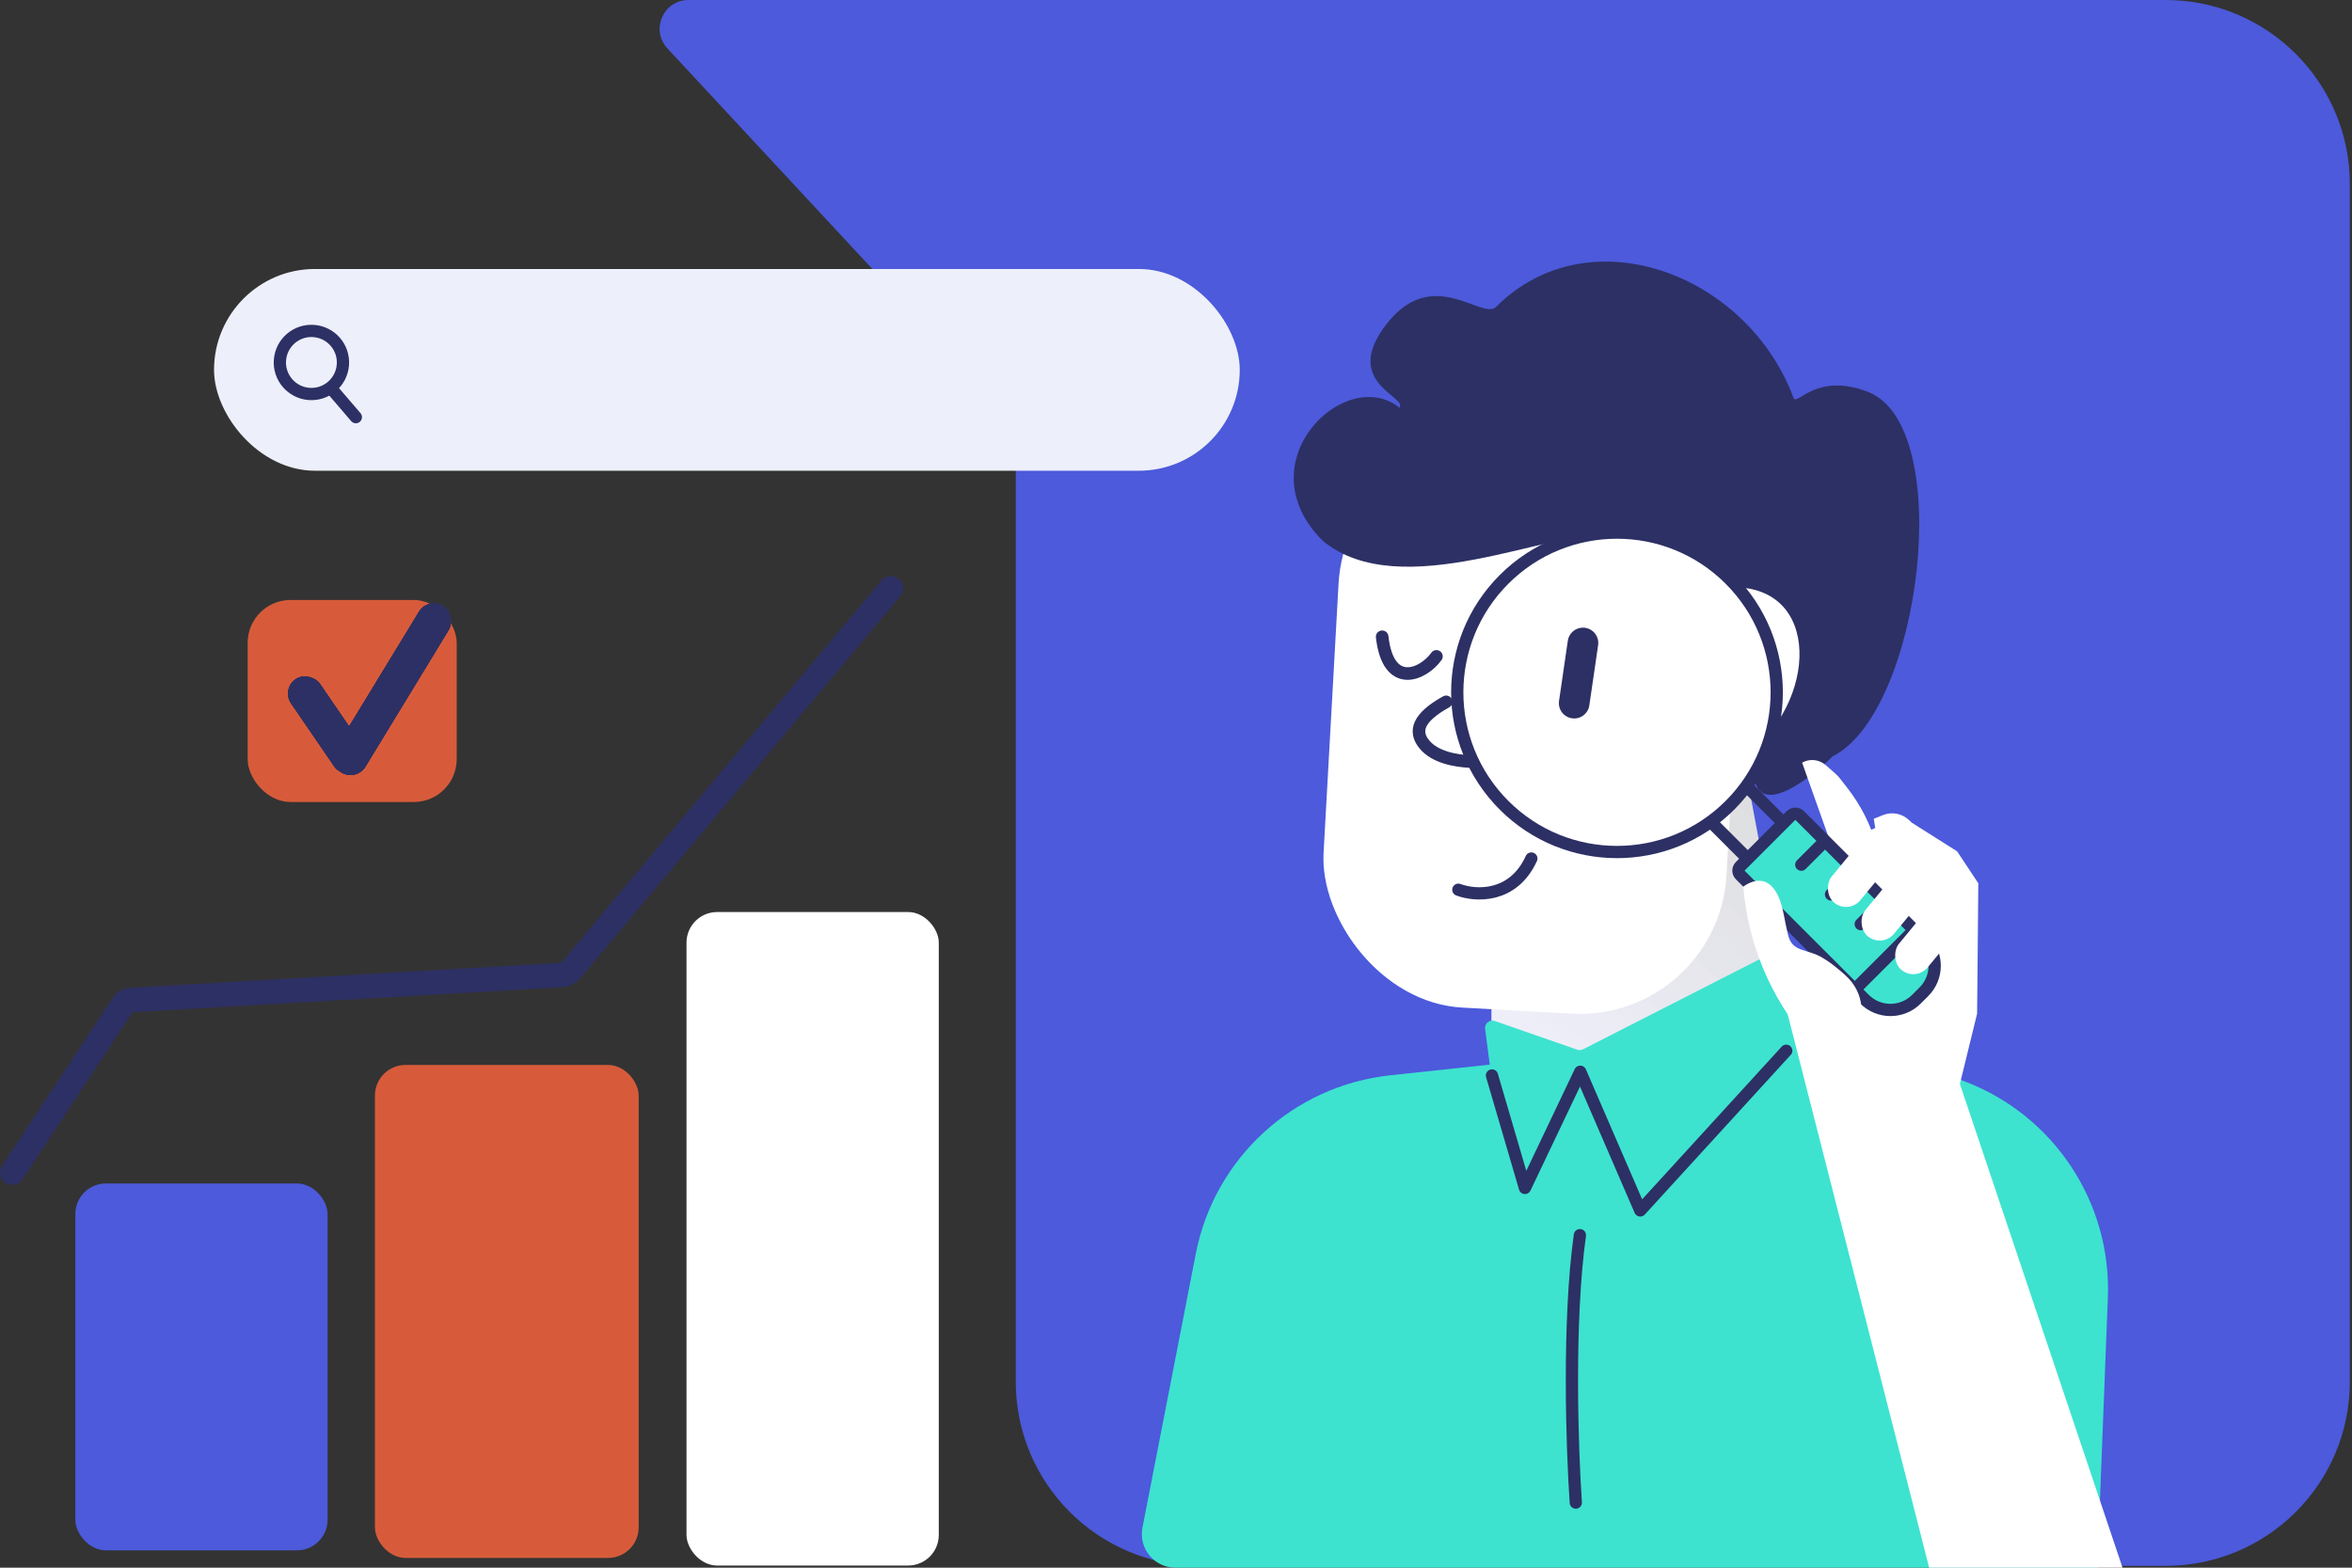 <svg width="384" height="256" viewBox="0 0 384 256" fill="none" xmlns="http://www.w3.org/2000/svg">
<rect x="0" y="0" width="384" height="256" fill="#333333" stroke="none"/>
<rect x="12.295" y="193.258" width="41.189" height="59.911" rx="5" fill="#4C5ADB"/>
<rect x="61.212" y="173.903" width="43.061" height="80.506" rx="5" fill="#D75B3B"/>
<rect x="112.083" y="148.933" width="41.189" height="106.717" rx="5" fill="white"/>
<path d="M246.372 -6.00042e-06L112.404 0.001C108.3 0.001 106.167 4.893 108.96 7.9L164.363 67.544C165.311 68.564 165.838 69.905 165.838 71.298L165.838 225.618C165.838 242.232 179.306 255.701 195.92 255.701L353.563 255.701C370.177 255.701 383.645 242.232 383.645 225.618L383.646 30.082C383.646 13.468 370.177 -5.8872e-07 353.563 -1.31494e-06L246.372 -6.00042e-06Z" fill="#4C5ADB"/>
<path d="M226.99 175.591L258 172.268L290.815 165.393L320.58 176.52C335.252 182.005 344.751 196.284 344.139 211.936L342.418 256H263.491H191.898C188.452 256 185.861 252.857 186.52 249.474L195.228 204.745C198.272 189.111 211.153 177.287 226.99 175.591Z" fill="#3DE3CF"/>
<path d="M284.844 124.843L291.96 162.753C292.615 166.273 291.133 169.793 288.221 171.536C281.536 175.539 268.51 181.613 253.744 179.629C251.039 179.266 243.362 174.4 243.5 171.536L243.5 120L284.844 124.843Z" fill="url(#paint0_linear_1889_87396)"/>
<rect x="219.87" y="71.378" width="65.887" height="91.968" rx="24" transform="rotate(3.184 219.87 71.378)" fill="white"/>
<path d="M274.545 112.609L271.93 113.509C271.93 113.509 275.054 87.588 264.229 86.965C253.387 86.362 228.664 98.844 215.937 88.293C203.093 75.496 219.623 59.482 228.488 66.574C229.849 64.746 218.88 62.456 226.43 52.847C233.979 43.238 241.996 52.38 244.274 50.102C259.402 34.974 285.254 44.654 292.811 64.955C293.359 66.413 296.435 60.714 304.933 63.973C319.42 69.528 313.674 116.28 299.18 123.527C298.091 124.705 288.268 133.813 286.543 127.707L282.091 111.682C281.863 110.86 280.972 110.385 280.173 110.667L274.545 112.609Z" fill="#2D3064"/>
<path d="M274.809 114.716C274.809 114.716 273.664 93.368 286.109 96.228C298.553 99.089 295.171 119.413 281.151 125.614L274.809 114.716Z" fill="white"/>
<path d="M258.456 171.349L290.241 155.132C290.943 154.774 291.793 155.178 291.96 155.947L296.888 178.74C297.019 179.349 296.662 179.958 296.066 180.141L263.911 189.984C263.64 190.067 263.348 190.051 263.087 189.94L244.902 182.146C244.513 181.979 244.24 181.619 244.185 181.198L242.466 168.018C242.351 167.133 243.207 166.436 244.05 166.73L257.517 171.414C257.825 171.521 258.165 171.498 258.456 171.349Z" fill="#3DE3CF"/>
<path d="M240.052 124.359C237.649 124.253 234.268 123.662 232.541 121.546C230.814 119.43 231.479 117.174 236.106 114.61" stroke="#2D3064" stroke-width="2.055" stroke-linecap="round" stroke-linejoin="round"/>
<path d="M234.522 107.185C232.365 110.186 226.641 112.718 225.66 103.985" stroke="#2D3064" stroke-width="2.055" stroke-linecap="round"/>
<path d="M299.205 138.565L298.453 157.983L298.336 176.805L319.536 178.828L322.794 165.519L322.991 144.239L319.534 139.024L312.114 134.333L311.696 133.931C310.564 132.841 308.899 132.515 307.44 133.097L305.923 133.702L306.926 140.026L306.361 138.032C305.406 134.663 303.812 131.509 301.664 128.744L300.443 127.172C300.201 126.86 299.929 126.571 299.632 126.31L298.077 124.943C297.008 124.003 295.462 123.841 294.222 124.54L299.205 138.565Z" fill="white"/>
<path d="M299.098 153.675L298.944 156.921C298.834 159.254 296.488 160.807 294.298 159.998L292.649 164.462L302.617 165.207L299.098 153.675Z" fill="white"/>
<path d="M238.097 145.29C240.82 146.323 247.018 146.749 250.016 140.194" stroke="#2D3064" stroke-width="2" stroke-linecap="round" stroke-linejoin="round"/>
<path d="M291.176 134.407L292.41 133.173C292.8 132.783 293.434 132.783 293.824 133.173L297.97 137.319L302.823 142.172L307.676 147.025L312.529 151.878L314.11 153.459C316.453 155.803 316.453 159.602 314.11 161.945L312.889 163.166C310.546 165.509 306.747 165.509 304.404 163.166L302.823 161.584L284.118 142.879C283.727 142.489 283.727 141.856 284.118 141.465L285.352 140.231L291.176 134.407Z" fill="#3DE3CF"/>
<path d="M285.352 128.584L291.176 134.407M291.176 134.407L292.41 133.173C292.8 132.783 293.434 132.783 293.824 133.173L297.97 137.319M291.176 134.407L285.352 140.231M312.529 151.878L314.11 153.459C316.453 155.803 316.453 159.602 314.11 161.945L312.889 163.166C310.546 165.509 306.747 165.509 304.404 163.166L302.823 161.584M312.529 151.878L302.823 161.584M312.529 151.878L307.676 147.025M302.823 161.584L284.118 142.879C283.727 142.489 283.727 141.856 284.118 141.465L285.352 140.231M285.352 140.231L279.528 134.407M307.676 147.025L303.794 150.908M307.676 147.025L302.823 142.172M302.823 142.172L298.941 146.055M302.823 142.172L297.97 137.319M297.97 137.319L294.088 141.202" stroke="#2D3064" stroke-width="2" stroke-linecap="round"/>
<circle cx="263.999" cy="113.054" r="26.08" transform="rotate(-45 263.999 113.054)" fill="white" stroke="#2D3064" stroke-width="2"/>
<path d="M258.444 104.996L257.01 114.823" stroke="#2D3064" stroke-width="5" stroke-linecap="round" stroke-linejoin="round"/>
<rect x="306.719" y="133.822" width="6.071" height="15.099" rx="3.036" transform="rotate(39.47 306.719 133.822)" fill="white"/>
<rect x="312.209" y="139.312" width="6.071" height="15.099" rx="3.036" transform="rotate(39.47 312.209 139.312)" fill="white"/>
<rect x="317.7" y="144.803" width="6.071" height="15.099" rx="3.036" transform="rotate(39.47 317.7 144.803)" fill="white"/>
<path d="M295.115 169.912L299.709 175.252C299.709 175.252 308.102 165.393 301.239 159.216C299.723 157.852 298.505 156.954 297.527 156.383C294.938 154.872 292.604 155.552 291.916 152.635C291.708 151.754 291.479 150.681 291.23 149.373C289.571 140.685 284.614 144.803 284.614 144.803C285.374 154.072 289.05 162.862 295.115 169.912Z" fill="white"/>
<path d="M314.965 256L291.63 164.706L319.77 176.374L346.536 256H314.965Z" fill="white"/>
<rect x="34.944" y="43.925" width="167.464" height="32.944" rx="16.472" fill="#EDEFFB"/>
<circle cx="50.844" cy="59.19" r="5.153" transform="rotate(4.362 50.844 59.19)" stroke="#2D3064" stroke-width="2"/>
<path d="M54.455 63.874L58.099 68.119" stroke="#2D3064" stroke-width="2" stroke-linecap="round"/>
<path d="M291.63 171.582L267.8 197.662L258 175.013L248.968 193.989L243.587 175.622" stroke="#2D3064" stroke-width="2" stroke-linecap="round" stroke-linejoin="round"/>
<path d="M145.442 96.086L93.085 158.595C92.782 158.957 92.344 159.177 91.873 159.204L21.388 163.296C20.849 163.327 20.356 163.612 20.058 164.063L2 191.485" stroke="#2D3064" stroke-width="4" stroke-linecap="round" stroke-linejoin="round"/>
<rect x="40.434" y="97.975" width="34.129" height="32.992" rx="7" fill="#D75B3B"/>
<rect x="45.92" y="112.516" width="5.688" height="18.202" rx="2.844" transform="rotate(-34.4 45.92 112.516)" fill="#2D3064"/>
<rect x="45.92" y="112.516" width="5.688" height="18.202" rx="2.844" transform="rotate(-34.4 45.92 112.516)" fill="#2D3064"/>
<rect x="45.92" y="112.516" width="5.688" height="18.202" rx="2.844" transform="rotate(-34.4 45.92 112.516)" fill="#2D3064"/>
<rect x="45.92" y="112.516" width="5.688" height="18.202" rx="2.844" transform="rotate(-34.4 45.92 112.516)" fill="#2D3064"/>
<rect x="69.891" y="97.459" width="5.688" height="31.854" rx="2.844" transform="rotate(31.343 69.891 97.459)" fill="#2D3064"/>
<rect x="69.891" y="97.459" width="5.688" height="31.854" rx="2.844" transform="rotate(31.343 69.891 97.459)" fill="#2D3064"/>
<rect x="69.891" y="97.459" width="5.688" height="31.854" rx="2.844" transform="rotate(31.343 69.891 97.459)" fill="#2D3064"/>
<rect x="69.891" y="97.459" width="5.688" height="31.854" rx="2.844" transform="rotate(31.343 69.891 97.459)" fill="#2D3064"/>
<path d="M257.273 245.372C256.673 236.705 255.966 215.837 257.942 201.698" stroke="#2D3064" stroke-width="2" stroke-linecap="round" stroke-linejoin="round"/>
<defs>
<linearGradient id="paint0_linear_1889_87396" x1="249.078" y1="180.492" x2="296.767" y2="122.669" gradientUnits="userSpaceOnUse">
<stop stop-color="white"/>
<stop offset="0" stop-color="white" stop-opacity="0.974"/>
<stop offset="0" stop-color="white" stop-opacity="0.913"/>
<stop offset="1" stop-color="#DADADA"/>
</linearGradient>
</defs>
</svg>
